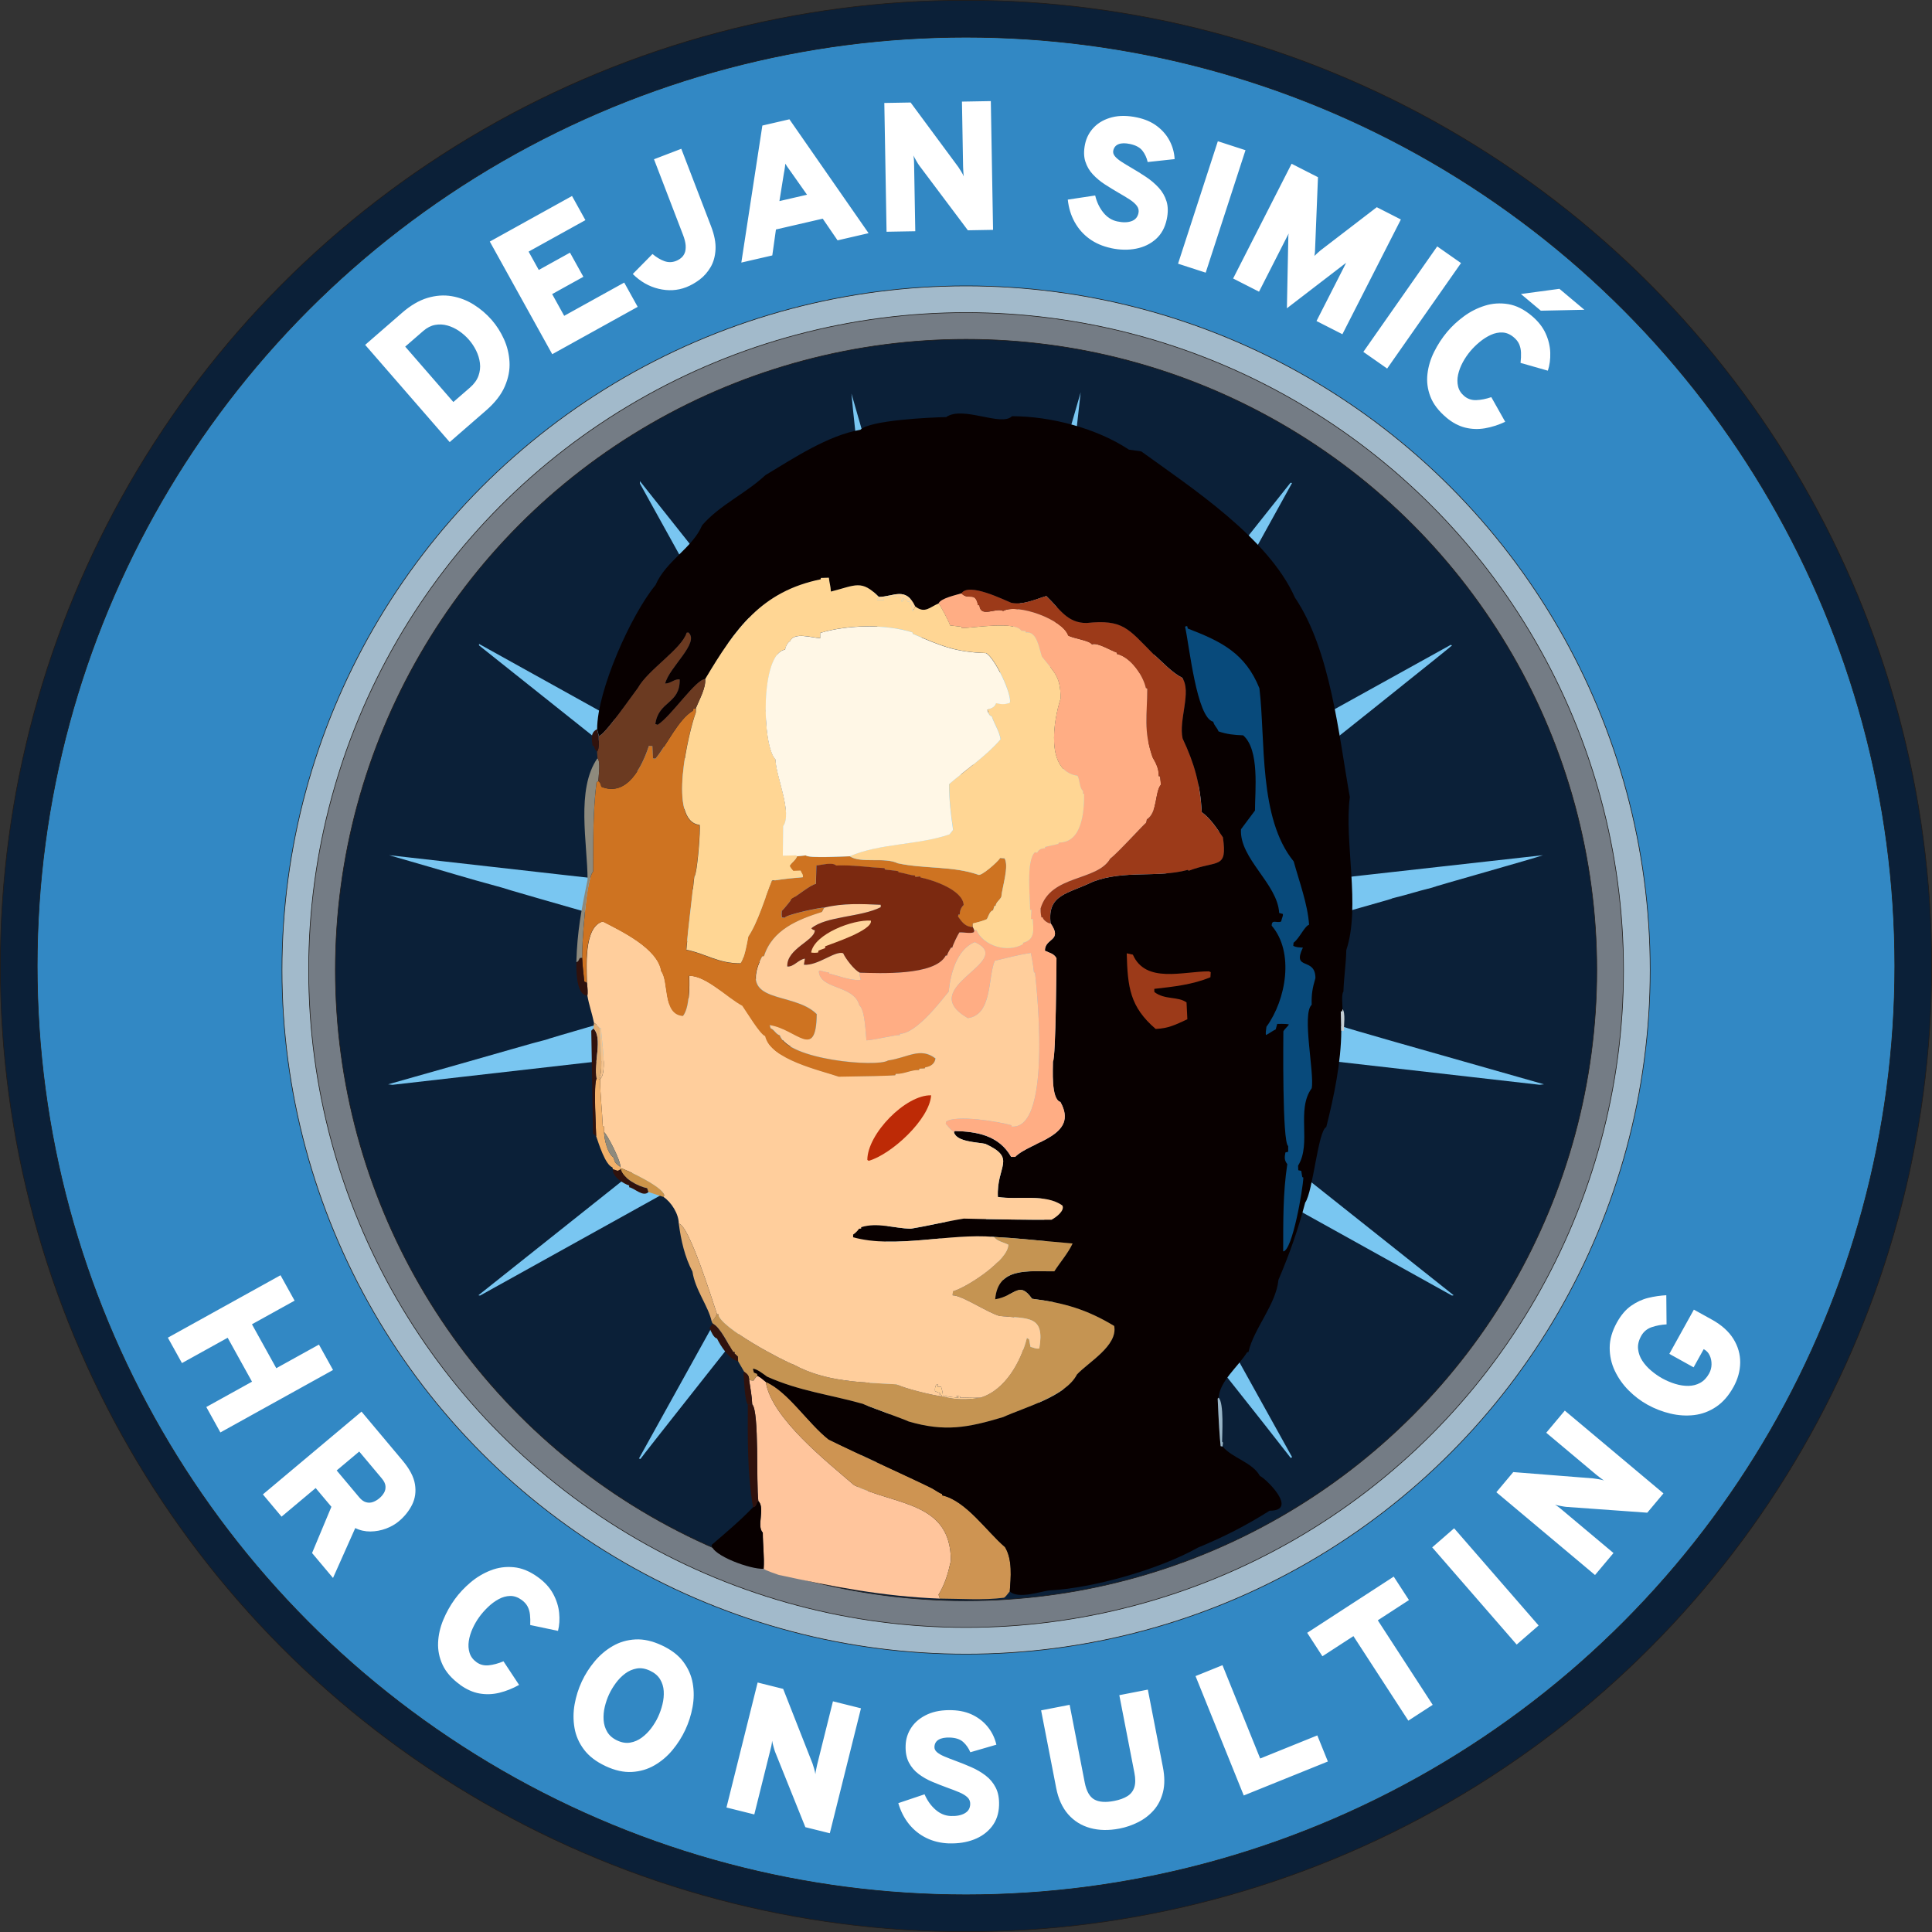<?xml version="1.0" encoding="UTF-8"?> <svg xmlns="http://www.w3.org/2000/svg" id="Layer_2" viewBox="0 0 682.62 682.63"><rect x="0" y="0" width="682.62" height="682.63" fill="#333333" stroke="none"/><defs><style>.cls-1{fill:#fff;}.cls-2{fill:#747c85;}.cls-2,.cls-3,.cls-4,.cls-5{stroke:#1f1a17;stroke-miterlimit:288;stroke-width:.22px;}.cls-3{fill:#3288c4;}.cls-4{fill:#0b2038;}.cls-5{fill:#a2bacb;}.cls-6{fill:#7b2910;}.cls-6,.cls-7,.cls-8,.cls-9,.cls-10,.cls-11,.cls-12,.cls-13,.cls-14,.cls-15,.cls-16,.cls-17,.cls-18,.cls-19,.cls-20,.cls-21,.cls-22,.cls-23,.cls-24,.cls-25,.cls-26,.cls-27,.cls-28,.cls-29,.cls-30{fill-rule:evenodd;}.cls-7{fill:#79c6f1;}.cls-8{fill:#9c3a19;}.cls-9{fill:#080000;}.cls-10{fill:#084a7b;}.cls-11{fill:#e2ad72;}.cls-12{fill:#c59452;}.cls-13{fill:#c4cdd2;}.cls-14{fill:#cc944a;}.cls-15{fill:#ce7321;}.cls-16{fill:#ce9452;}.cls-17{fill:#bd2a06;}.cls-18{fill:#98b5c7;}.cls-19{fill:#30120d;}.cls-20{fill:#8e8a7d;}.cls-21{fill:#f2b16a;}.cls-22{fill:#fff7e6;}.cls-23{fill:#ffad84;}.cls-24{fill:#f5c28c;}.cls-25{fill:#ffc59c;}.cls-26{fill:#ffce94;}.cls-27{fill:#ffce9c;}.cls-28{fill:#ffd69c;}.cls-29{fill:#ffd694;}.cls-30{fill:#6b3a21;}</style></defs><g id="Layer_1-2"><g id="Layer_1-3"><g id="_200728296"><ellipse id="_200728392" class="cls-4" cx="341.31" cy="341.31" rx="341.2" ry="341.21"></ellipse></g><ellipse class="cls-3" cx="341.31" cy="341.31" rx="328.17" ry="328.17"></ellipse><g id="_200728008"><circle id="_200728416" class="cls-5" cx="341.34" cy="342.73" r="241.71"></circle><circle id="_200728248" class="cls-2" cx="341.34" cy="342.73" r="232.28"></circle></g><circle class="cls-4" cx="341.34" cy="342.73" r="222.84"></circle><path class="cls-7" d="m381.65,546.84c-13.44-46.9-26.89-93.83-40.35-140.76-13.42,46.73-26.84,93.48-40.26,140.24-.15.07-.3.15-.45.25,5.53-48.42,11.09-96.83,16.64-145.27h-.69q-88.37,111.44-90.26,114.19c-.17-.05-.35-.1-.52-.17,23.54-42.41,47.08-84.85,70.61-127.29v-.67c-42.24,23.46-84.48,46.93-126.74,70.39-.2-.02-.4-.05-.6-.1q113.57-90.28,113.75-90.8c-48.02,5.48-96.06,10.96-144.11,16.44-.5-.05-1.02-.1-1.54-.17,48.49-13.69,48.84-14.01,55.73-15.75q.35-.35,79.57-23.07c1.84-.4,3.67-.79,5.51-1.22-.05-.17-.1-.35-.17-.52-14.63-4.14-14.98-4.46-21.88-6.2-.35-.35-78.18-22.4-78.53-22.74-15.15-4.12-15.5-4.46-39.88-11.46q144.33,16.37,145.15,16.15c-37.78-30.09-75.58-60.17-113.38-90.28v-.52q126.55,70.32,127.29,70.44c-23.46-42.36-46.95-84.73-70.44-127.12v-.84q88.18,110.92,90.51,114.19c.15-.05.3-.1.45-.17-11.98-106.73-14.93-130.66-16.22-144.95,13.44,46.8,26.89,93.63,40.33,140.46,13.54-46.95,27.09-93.9,40.65-140.88-5.38,48.56-10.79,97.13-16.2,145.72,30.11-37.92,60.22-75.85,90.33-113.77.17,0,.37.02.57.05-23.44,42.41-46.88,84.83-70.34,127.24,42.12-23.34,84.23-46.68,126.37-70.02.15.05.32.1.5.17q-.17.42-113.13,90.38c48.42-5.41,96.83-10.81,145.25-16.25-3,1.14-38.82,11.14-39.16,11.46-6.9,1.74-7.24,2.08-14.14,3.8-.35.35-1.36.35-86.46,24.8-.17.17-.37.35-.57.55,18.48,5.31,18.83,5.66,25.72,7.39.35.35,8.26,2.41,8.61,2.75,6.9,1.71,7.24,2.06,14.14,3.79.35.32,6.2,1.71,6.55,2.06.67,0,1.02.35,15.15,4.14q.35.32,70.52,20.21c-.52.05-1.04.1-1.56.17-48.02-5.48-96.04-10.96-144.06-16.44.17.27.35.57.52.87,25.82,20.31,26.07,20.83,113.18,89.94-.2.02-.4.05-.6.1-42.19-23.44-84.38-46.9-126.6-70.37-.02.32-.07.64-.12.99,23.41,42.14,46.83,84.31,70.24,126.47-.15.1-.3.2-.47.3q-10.86-14.11-90.43-114.02c5.36,47.72,10.72,95.47,16.1,143.21-.02.82-.05,1.66-.07,2.51h0Z"></path><g id="_199379952"><path id="_200728152" class="cls-25" d="m269.82,554.28c.27-4.23-.31-8.45-.31-12.75-2.3-2.3.94-8.68-1.57-11.18-.81-6.35.36-31.65-2.17-34.17-.11-3-.67-5.79-1.1-8.68q.63.29,1.57.29.47-.92,1.39-1.7c1.39.72,1.86,1.3,2.95,2.17,1.92,12.77,21.76,28.31,31.22,36.5,14.67,7.2,34.17,5.75,34.17,26.72-1.01,4.47-2.01,8.07-4.36,11.94.16.47.31.94.47,1.41-20.19-.78-37.59-4.2-56.98-8.39-.42-.18-4.83-1.59-5.28-2.17h0Z"></path><path id="_200728560" class="cls-16" d="m332.08,564.83c-.16-.47-.31-.94-.47-1.41,2.35-3.87,3.35-7.47,4.36-11.94,0-20.98-19.5-19.52-34.17-26.72-9.46-8.19-29.3-23.73-31.22-36.5,7.78,3.33,14.92,14.65,22.21,20.35,9.55,4.72,31.13,14.51,36.5,17.24q2.95,1.86,3.58,2.01v.47c8.45,1.88,15.74,12.75,22.23,18.29,2.68,4.47,2.06,10.69,1.68,15.72-.31.11-1.01,1.45-2.01,2.17-7.38.96-15.23.34-22.68.31h0Z"></path><path id="_200727384" class="cls-9" d="m356.77,562.35c.38-5.03,1.01-11.25-1.68-15.72-6.49-5.55-13.78-16.42-22.23-18.29v-.47q-.63-.16-3.58-2.01c-5.37-2.73-26.95-12.52-36.5-17.24-7.29-5.7-14.42-17.02-22.21-20.35-1.1-.87-1.57-1.45-2.95-2.17-.04-.22-.09-.45-.13-.65-.38-.16-.74-.31-1.1-.45-.13-.47-.25-.92-.36-1.36,1.32-.11,4.07,2.1,5.01,2.77,11.45,5.12,21.8,6.24,33.86,9.62.31.31,15.83,5.9,16.15,6.22,12.75,3.73,20.91,2.21,33.39-1.54,7.54-3.44,22.1-7.29,26.1-15.07,3.96-4.27,14.49-10.13,13.15-17.13-9.66-5.84-17.78-8.21-29.03-9.62-4.63-6.57-5.97-.92-13.02.2.94-11.41,11.54-9.88,20.89-9.88,1.99-3.11,4.94-6.51,6.46-9.84-17.33-1.5-18.58-1.81-27.82-2.33-15.5-1.39-34.84,4.27-49.74.13v-.96c.69-.42,1.65-1.36,2.08-2.06.25-.02.49-.04.76-.07v-.47c5.66-1.79,11.58.36,17.47.54,6.31-1.03,12.43-2.57,18.79-3.58q19.26.47,31,.4c1.5-.78,4.74-3.15,3.85-5.01-5.9-4.29-15.77-1.9-22.81-3.04-.54-11.09,6.84-13.57-4.41-18.76-2.59-.6-10.2-.63-11.09-4.09.07-.16.16-.31.25-.45,7.69.2,15.59,1.48,19.93,9.15h1.41c5.52-5.52,22.77-7.29,15.99-19.41-3.4-.96-2.59-11.94-2.64-14.29,1.05-1.05,1.25-36.27,1.25-36.5-.96-1.72-2.48-1.86-4.09-2.66,0-4.58,6.4-3.27,2.06-9.62-1.3-10.35,6.08-10.42,14.92-14.76,11.16-4.25,22.61-1.25,33.55-4.18.09.09.2.2.31.31,10.2-3.89,13.73-.34,12.1-11.81-2.12-3.11-4.45-6.73-7.49-8.88-.56-9.88-2.53-17.02-6.75-26.03-1.5-6.53,3.31-16.68-.18-21.47-3.62-1.81-7.02-5.64-10.11-8.32-9.04-9.1-10.71-12.37-23.68-11.03-6.87,0-9.33-4.88-14.2-9.53-4,1.21-8.12,3.24-12.37,2.39-2.57-1.01-15.07-7.31-17.6-3.33-1.74.56-7.38,1.72-8.1,3.58-3,1.19-4.81,3.73-8.23,1.07-3.35-7.25-7.78-3.4-12.88-3.4-6.17-6.17-8.07-4.14-16.93-1.88-.16-2.33-.47-2.64-.72-4.9-.96.02-1.92.04-2.86.09v.47c-20.87,4.25-30.17,17.31-40.84,35.25-3.31,0-11.94,13.08-16.77,16.15-.29-.09-.56-.18-.83-.27,1.14-8.23,8.77-7,8.61-15.74-1.9-.27-3.09,1.43-5.14,1.43,1.48-5.86,12.26-14.38,8.23-18.03-.22.02-.42.04-.63.07-1.77,5.77-13.62,13.04-17.24,19.52-1.39,1.74-12.34,17.56-13.82,16.91-.2-.78-.4-1.57-.6-2.33,0-13.62,11.94-40.41,20.64-50.94,3.71-8.59,13.04-13.02,16.46-21.11,6.33-7.27,15.23-11.07,22.36-17.71,10.24-6.15,22.03-14,33.57-16.04,3.35-3.35,24.2-4.34,30.28-4.47,5.97-4.14,19.46,3.51,23.28-.31,13.66,0,29.88,4.25,41.31,11.81,1.45.2,2.91.4,4.36.63,17.47,12.64,44.95,30.55,54.3,51.66,12.61,18.65,15.5,48.78,19.39,70.47-2.06,15.72,3.87,38.64-1.25,54.05-.09,4.96-.87,9.68-1.01,14.69-.78.78-.31,4.96-.31,6.19-.07.25-.11.51-.16.78h-.45c.04,2.28.09,4.56.16,6.84-.07,11.16-2.57,23.19-5.3,34.02-2.93,1.25-4.67,22.81-7.45,26.7-2.59,9.82-5.57,18.18-9.46,27.33-.83,8.7-8.83,17.38-10.58,25.47-.16.02-.31.04-.47.07-3.22,5.17-9.64,10.13-10.09,16.08-.11.09-.22.2-.31.31q.54,12.34,1.05,16.8c.22.04.45.09.67.13,3.58,4.18,10.56,5.59,13.19,10.4,1.97.81,13.84,12.28,3.42,12.28-8.39,5.3-16.21,9.28-25.32,13.04-13.6,7.65-36.99,14.36-52.73,15.14-3.44.51-10.53,3.04-13.75.4h0Z"></path><path id="_200727360" class="cls-9" d="m266.08,532.52c1.21-.13,1.07-1.39,1.86-2.17,2.5,2.5-.74,8.88,1.57,11.18,0,4.29.58,8.52.31,12.75-4.49.34-18.38-4.74-18.38-8.43,5.03-4.32,10.06-8.54,14.65-13.33h0Z"></path><path id="_200727936" class="cls-19" d="m266.08,532.52c-2.06-11.56-1.9-24.4-1.86-36.18.51-.07,1.03-.11,1.54-.16,2.53,2.53,1.36,27.82,2.17,34.17-.78.78-.65,2.03-1.86,2.17Z"></path><path id="_200727888" class="cls-18" d="m430.55,493.85c1.99,1.7,1.23,13.28,1.25,15.54.09.09.2.2.31.31-.07.45-.11.92-.16,1.39-.22-.04-.45-.09-.67-.13q-.51-4.45-1.05-16.8c.09-.11.2-.22.31-.31h0Z"></path><path id="_200727624" class="cls-12" d="m267.62,486.09q-.92.78-1.39,1.7-.94,0-1.57-.29c0-1.5-.6-2.01-1.7-2.8-.74-1.25-1.45-2.5-2.17-3.73-.04-.58-.09-1.16-.13-1.72-.49-.29-.65-.76-1.12-.92v-.63h-.47c-1.7-2.44-4.52-8.79-7.29-10.09-.11-.22-.22-.42-.31-.63,1.01-1.01,1.23-1.61,1.86-2.64h.47c.51,4.72,23.28,16.71,26.72,17.85,11.14,6.11,23.95,6.19,36.25,6.91,2.91,1.54,12.88,3.89,15.92,4.27,5.01,1.25,8.61,1.32,13.66.47,8.9-2.66,14.42-12.97,16.46-21.11.25.16.51.31.78.47.16.87.31,1.77.49,2.66,1.19.29,1.97.81,3.11.58,2.06-11.81-3.85-10.49-14-11.47-4.41-1.23-13.22-7.31-16.62-7.31.02-.47.07-.94.11-1.41,5.05-1.43,19.57-11,19.57-16.48-1.86-.92-3.91-1.16-5.1-2.75,9.24.51,10.49.83,27.82,2.33-1.52,3.33-4.47,6.73-6.46,9.84-9.35,0-19.95-1.52-20.89,9.88,7.04-1.12,8.39-6.78,13.02-.2,11.25,1.41,19.37,3.78,29.03,9.62,1.34,7-9.19,12.86-13.15,17.13-4,7.78-18.56,11.63-26.1,15.07-12.48,3.76-20.64,5.28-33.39,1.54-.31-.31-15.83-5.9-16.15-6.22-12.05-3.38-22.41-4.5-33.86-9.62-.94-.67-3.69-2.88-5.01-2.77.11.45.22.89.36,1.36.36.13.72.29,1.1.45.04.2.09.42.13.65h0Z"></path><path id="_200727576" class="cls-19" d="m264.23,496.33c-1.19-1.7-1.3-9.01-1.57-11.34.09-.11.2-.2.31-.29,1.1.78,1.7,1.3,1.7,2.8.42,2.89.98,5.68,1.1,8.68-.51.04-1.03.09-1.54.16h0Z"></path><path id="_200727456" class="cls-26" d="m332.7,493.38c.02-.11.07-.22.11-.34-.31-.16-.6-.29-.89-.42.09-.11.2-.22.31-.31-.63-.27-1.25-.54-1.86-.78-.13-.76.09-2.48.94-2.48v.94h1.23c.16.92.47,1.23.63,3.11,1.23.13,1.54.45,5.59.76-.31-.22-.63-.42-.94-.63q.94,0,1.57.31c-.11.09-.22.2-.31.31,2.59,0,4.7-.25,7.29,0-5.05.85-8.65.78-13.66-.47h0Z"></path><path id="_200727744" class="cls-27" d="m332.7,493.38c-3.04-.38-13.02-2.73-15.92-4.27-12.3-.72-25.11-.81-36.25-6.91-3.44-1.14-26.21-13.13-26.72-17.85h-.47c-1.77-5.28-9.91-31.56-13.51-32,0-3.44-2.66-7.65-5.43-9.46,2.46-2.46-14.49-10.29-15.05-10.11-.07-.16-.11-.31-.16-.47.18-2.3-4.92-11.92-5.75-12.26v-2.01h-.47c-.2-5.48-.94-11.45-.94-16.77.04-.07.09-.11.16-.16,2.37-2.37.29-13.66.16-17.87h-.47q-1.32-1.52-2.01-1.86c-.65-3.24-1.81-6.42-2.33-9.64q.22-1.32-.16-4.5c.02-4.7-1.36-19.81,5.66-21.67,6.53,3.38,19.39,9.48,20.64,17.53,2.8,3.73.45,15.34,7.69,15.81,2.26-2.75,2.33-10.42,2.15-14.18,6.13,0,13.51,7.78,18.83,10.58,1.3,1.81,6.33,10.22,8.07,10.71,1.83,8.32,19.59,12.12,26.01,14.36q16.08-.22,19.95-.51c.04-.18.11-.34.18-.49,3.02.09,5.39-1.48,8.21-1.36.04-.18.11-.34.18-.49.6-.04,1.23-.07,1.86-.09.04-.13.09-.27.16-.38,1.83-.25,3.4-1.25,3.6-3.13-5.37-4.14-9.8-.25-16.73.72-3.87,2.5-35.38-.2-38.26-8.86-1.65-.63-1.63-1.74-3.26-2.53-.11-.38-.22-.76-.31-1.12,9.55,1.41,16.39,12.79,16.62-3.87-8.36-8.36-28.25-3.02-19.3-20.37.22-.04.45-.09.67-.13,2.95-9.33,11.99-12.93,20.49-15.61.25-.49.51-.98.78-1.48,6.46-1.63,13.31-1.3,19.95-1.01v.85c-7.02,3.58-19.39,3.13-24.53,7.47q.54.6,1.23.67c0,3.71-10,6.49-9.73,12.81,2.28.22,3.94-2.48,6.24-2.77-.13.72-.25,1.43-.36,2.15,5.01.4,10.94-5.03,13.87-4.07.81,1.88,3.96,5.99,5.9,6.89-.38,1.03.22,1.5.22,2.55-3.26.4-8.12-1.57-11.09-2.24-.07-.13-.11-.27-.16-.4q-1.27-.11-3.11-.69c-.13.09-.27.2-.38.31.4,6.53,12.37,4.7,14.31,11.99,2.04,1.74,2.21,9.75,2.5,12.39,2.1,0,10.69-2.08,11.83-1.86v-.47c5.81,0,14.74-11.85,17.24-14.89.58-5.93,2.71-14.89,9.24-17.49,15.12,6.98-21.67,15.83-2.48,26.86,8.68-1.21,7.02-14.02,9.5-20.26,4.29-.98,8.36-2.17,12.79-2.77.45,2.24.83,4.45,1.07,6.82.11.04.25.09.38.16.02.38,6.73,55.66-8.3,54.37v-.47c-4.63-1.32-19.61-3.78-23.15-1.25-.02.25-.04.51-.07.78.69.63,1.19,1.57,2.89,2.95.89,3.47,8.5,3.49,11.09,4.09,11.25,5.19,3.87,7.67,4.41,18.76,7.04,1.14,16.91-1.25,22.81,3.04.89,1.86-2.35,4.23-3.85,5.01q-11.74.07-31-.4c-6.35,1.01-12.48,2.55-18.79,3.58-5.88-.18-11.81-2.33-17.47-.54v.47c-.27.02-.51.04-.76.07-.42.69-1.39,1.63-2.08,2.06v.96c14.89,4.14,34.24-1.52,49.74-.13,1.19,1.59,3.24,1.83,5.1,2.75,0,5.48-14.51,15.05-19.57,16.48-.04.47-.09.94-.11,1.41,3.4,0,12.21,6.08,16.62,7.31,10.15.98,16.06-.34,14,11.47-1.14.22-1.92-.29-3.11-.58-.18-.89-.34-1.79-.49-2.66-.27-.16-.54-.31-.78-.47-2.04,8.14-7.56,18.45-16.46,21.11-2.59-.25-4.7,0-7.29,0,.09-.11.2-.22.31-.31q-.63-.31-1.57-.31c.31.2.63.4.94.63-4.05-.31-4.36-.63-5.59-.76-.16-1.88-.47-2.19-.63-3.11h-1.23v-.94c-.85,0-1.07,1.72-.94,2.48.6.25,1.23.51,1.86.78-.11.09-.22.2-.31.31.29.13.58.27.89.42-.04.11-.09.22-.11.34h0Z"></path><path id="_200727648" class="cls-19" d="m251.79,467.62c2.77,1.3,5.59,7.65,7.29,10.09h.47v.63c.47.16.63.63,1.12.92.04.56.09,1.14.13,1.72-3.06-.58-6.22-5.41-7.47-8.07-1.19-.18-2.19-2.62-2.64-3.73.36-.51.72-1.03,1.1-1.54h0Z"></path><path id="_200727960" class="cls-11" d="m251.48,466.99c-1.23-5.61-5.88-11.23-6.82-17.71-2.75-5.21-4.05-11.11-4.83-16.93,3.6.45,11.74,26.72,13.51,32-.63,1.03-.85,1.63-1.86,2.64h0Z"></path><path id="_200726712" class="cls-10" d="m453.38,442.15c.02-10.67-.11-20.51,1.45-30.84-1.1-1.39-.98-2.37-.67-4.12.31-.09.65-.18.98-.25v-2.01c-2.15-1.32-1.7-38.69-1.7-40.52.56-1.01,1.63-1.79,1.95-2.42q-.31-.29-4.12-.22l-.54,1.95c-1.23.54-2.39,1.57-3.47,1.97q-.11-1.03.2-2.91c7-9.59,9.88-26.39,1.86-35.71,0-2.44,1.81-.78,3.33-1.48.4-1.63.72-1.95.63-2.66-.45-.13-.89-.25-1.32-.36-.56-10.35-14.09-19.19-13.49-29.57,1.63-2.21,3.29-4.43,4.94-6.62,0-7,1.7-21.47-4.18-26.57-3.22-.13-5.68-.36-8.7-1.39-.51-1.36-1.57-2.08-1.86-3.42-5.88-1.3-8.48-27.08-9.95-33.55q.38-.31.78-.16c.04.25.09.51.16.78,11.99,4.61,20.35,8.79,25.32,21.11,2.21,18.63-.34,45.91,12.12,61.19,1.95,7.13,4.94,15.07,5.43,22.36-1.57.45-3.42,4.83-5.48,6.35-.04.36-.09.72-.11,1.1,1.12.6,2.12.54,3.4.63-3.98,8.34,4.43,3.11,4.43,10.78-1.07,3.53-1.43,5.77-1.32,9.42-3.56,3.18,1.05,24.42,0,29.5-5.57,7.63.07,19.48-4.81,27.35.02.54.04,1.07.07,1.61.34.07.69.13,1.05.22.11.72.22,1.45.36,2.19.11.04.25.09.38.16-.09,3.85-3.89,26.1-7.13,26.1h0Z"></path><path id="_200726568" class="cls-14" d="m229.11,421.17c-.16-.47-.31-.94-.47-1.39-3.04-.51-8.68-3.49-9.3-6.69v-.31c.56-.18,17.51,7.65,15.05,10.11-1.77-.58-3.53-1.16-5.28-1.72h0Z"></path><path id="_200726448" class="cls-19" d="m216.55,413.1c.56.18,1.14.38,1.72.58.36-.2.72-.4,1.07-.58.63,3.2,6.26,6.17,9.3,6.69.16.45.31.92.47,1.39-1.9,1.9-4.92-1.39-6.82-1.7v-.63c-2.01-.6-6.06-3.18-5.75-5.75h0Z"></path><path id="_200726616" class="cls-21" d="m216.55,413.1c-.07-.22-.11-.42-.16-.63-2.57-.96-4.85-8.43-5.75-11.03.02-1.39-1.05-18.63.16-20.33.4.04.81.09,1.23.16,0,5.32.74,11.29.94,16.77h.47v2.01c.07,2.59,1.23,7.6,3.44,8.99.22,1.86.87,2.06,2.3,3.26.04.16.09.31.16.47v.31c-.36.18-.72.38-1.07.58-.58-.2-1.16-.4-1.72-.58h0Z"></path><path id="_200727024" class="cls-20" d="m213.44,400.06c.83.34,5.93,9.95,5.75,12.26-1.43-1.21-2.08-1.41-2.3-3.26-2.21-1.39-3.38-6.4-3.44-8.99h0Z"></path><path id="_200727072" class="cls-17" d="m306.92,410.14c-.16-.11-.31-.22-.47-.31,0-9.21,13.57-23.08,22.54-22.83-.56,8.52-14.09,20.91-22.07,23.15h0Z"></path><path id="_200727144" class="cls-23" d="m337.06,400.06c-1.7-1.39-2.19-2.33-2.89-2.95.02-.27.04-.54.07-.78,3.53-2.53,18.52-.07,23.15,1.25v.47c15.03,1.3,8.32-53.99,8.3-54.37-.13-.07-.27-.11-.38-.16-.25-2.37-.63-4.58-1.07-6.82-4.43.6-8.5,1.79-12.79,2.77-2.48,6.24-.83,19.05-9.5,20.26-19.19-11.03,17.6-19.88,2.48-26.86-6.53,2.59-8.65,11.56-9.24,17.49-2.5,3.04-11.43,14.89-17.24,14.89v.47c-1.14-.22-9.73,1.86-11.83,1.86-.29-2.64-.47-10.65-2.5-12.39-1.95-7.29-13.91-5.46-14.31-11.99.11-.11.25-.22.38-.31q1.83.58,3.11.69c.04.13.09.27.16.4,2.97.67,7.83,2.64,11.09,2.24,0-1.05-.6-1.52-.22-2.55,6.75.16,26.55,1.19,30.3-6.06h.45q.18-.83,1.41-2.8h.47c.16-.96,1.86-4.38,2.48-5.37,1.57-.13,3.91.51,5.14-.09.04-.27.09-.51.13-.76h.78c2.44,5.64,10.91,8.23,16.46,4.99v-.47c4.43-1.14,3.62-4.81,3.42-8.39h-.63c.04-1.1.09-2.19.16-3.26h-.47c.07-4.18-1.5-17.15,1.68-20.33.27.04.54.09.81.13.67-1.16,1.43-1.52,2.8-1.54v-.47c1.54-.36,3.11-.72,4.67-1.07.09-.18.18-.34.29-.49,8.21,0,8.86-11.09,8.86-17.22h-.47c.02-.34.07-.67.11-.98-1.3-.87-1.12-3.8-1.97-5.39-11.47-1.63-8.52-19.5-5.99-27.26,0-7.67-1.97-9.01-6.6-14.83-.98-2.71-1.63-9.17-5.75-8.54v-.47c-.51-.07-1.03-.11-1.54-.16-2.3-3.47-16.64-.98-21.11-.92v-.47c-1.36-.16-2.71-.31-4.05-.47-.11-.87-3.56-7.36-4.05-7.76.72-1.86,6.35-3.02,8.1-3.58,2.53,2.71,4.83-.96,5.88,4.18h.47c.4,4.63,5.79.74,8.39,2.03,5.12-2.73,21.09,2.97,22.99,8.7,1.77,1.03,7.45,1.68,8.39,3.11,1.86-.81,6.8,2.26,8.86,2.93v.47c4.79,1.05,9.26,7.56,10.2,11.99.16.09.34.18.51.29,0,9.06-1.43,14.8,1.86,24.22,1.32,2.28,2.19,4.05,2.19,6.69h.45c.09.98.2,1.97.31,2.95-2.24,2.73-1.19,9.88-4.96,12.26-.11.4-.22.83-.31,1.25-.42.11-10.33,11.05-12.61,12.61-4.67,8.16-21.07,5.55-24.62,17.65-.02,2.19.27,2.5.27,3.13h.47c.11.92,1.86,2.17,2.8,2.17,4.34,6.35-2.06,5.03-2.06,9.62,1.61.81,3.13.94,4.09,2.66,0,.22-.2,35.45-1.25,36.5.04,2.35-.76,13.33,2.64,14.29,6.78,12.12-10.47,13.89-15.99,19.41h-1.41c-4.34-7.67-12.23-8.95-19.93-9.15-.09.13-.18.29-.25.45h0Z"></path><path id="_200726544" class="cls-19" d="m209.7,363.4c3.4,3.4-.13,12.5,1.1,17.71-1.21,1.7-.13,18.94-.16,20.33-.38-.31-.74-.63-1.1-.92-.22-12.12-.42-24.24-.63-36.34.25-.27.51-.54.78-.78h0Z"></path><path id="_200726880" class="cls-11" d="m210.8,381.12c-1.23-5.21,2.3-14.31-1.1-17.71.04-.67.09-1.34.16-2.01q.69.34,2.01,1.86c.04,2.8,1.32,15.25,0,17.09.09.25.2.51.31.78-.07.04-.11.09-.16.16-.42-.07-.83-.11-1.23-.16h0Z"></path><path id="_200726928" class="cls-24" d="m212.18,381.12c-.11-.27-.22-.54-.31-.78,1.32-1.83.04-14.29,0-17.09h.47c.13,4.2,2.21,15.5-.16,17.87Z"></path><path id="_200726856" class="cls-15" d="m207.38,347.26c-.31-.16-.63-.31-.94-.47-.29-2.77-.63-5.48-.76-8.39-.11-4.63,1.43-28,3.87-30.44.07-10.69-.09-21.07,1.21-31.53.2-.16.42-.31.65-.47.78.72.85.96,1.05,2.01,9.12,3.76,14.45-7.18,16.82-14.42.4.02.83.04,1.25.07.07,1.43.13,2.89.22,4.34.27.02.56.04.85.09,3.87-4.58,8.07-13.93,13.22-16.93.04-.22.09-.42.13-.63.31-.11.63-.22.94-.31-.04.54-.07,1.07-.09,1.63-2.53,6.82-10.11,38.44,1.34,39.7.38,1.05-.76,17.2-1.88,18.32-.89,8.65-2.06,17.15-2.8,25.79,7.22,1.52,11.11,4.81,19.12,4.81,1.39-1.45,2.42-7.51,2.77-9.46,3.47-5.21,5.88-13.69,8.36-19.75,2.53-.29,3.13-.6,10.94-1.25,0-1.32-.45-1.21-.81-2.3-.87.02-1.74.04-2.62.07q-.81-.85-1.25-1.74c.72-1.3,2.12-1.97,2.62-3.44,1.03-.11,2.06-.22,3.11-.31,1.1,1.1,13.4.31,15.54.31,3.73,2.62,12.37.2,16.93,2.48,9.48,2.04,19.34.89,28.4,4.03.85.85,6.96-4.52,7.78-5.9.51.02,1.03.07,1.54.11,1.7,2.73-.83,10.18-1.12,13.6-.54,1.16-1.99,2.03-1.99,3.22-.16.02-.31.04-.47.07-.16.49-.31.98-.45,1.5-1.21.27-1.63,2.08-2.19,3.11q-1.23.63-4.96,1.54v1.25c-2.64,0-3.87-1.72-5.26-3.71.04-.22.09-.45.13-.65h.47c0-1.27.45-2.55,1.39-3.4-.27-5.32-10.89-8.88-15.21-9.73-.07-.13-.11-.27-.16-.38-.58.04-1.16.09-1.72.16-.07-.18-.11-.36-.16-.51-1.9-.07-3.71-.87-5.73-1.12-.07-.13-.11-.27-.16-.38-1.66-.34-3.22-.36-4.7-.6-.04-.18-.09-.34-.13-.49-5.88-.25-11.23-1.19-17.09-.92-1.3-1.3-5.19-.16-6.98,0-.07,2.17-.11,4.34-.16,6.51-1.95.34-6.51,4.16-8.54,5.28-.02.2-3.11,4-3.51,4.27q-.16,1.39.04,2.28c.31.04.65.09.98.13.38-1.14,13.31-3.82,13.98-3.58-.27.49-.54.98-.78,1.48-8.5,2.68-17.53,6.28-20.49,15.61-.22.04-.45.09-.67.13-8.95,17.35,10.94,12.01,19.3,20.37-.22,16.66-7.07,5.28-16.62,3.87.09.36.2.74.31,1.12,1.63.78,1.61,1.9,3.26,2.53,2.89,8.65,34.4,11.36,38.26,8.86,6.93-.96,11.36-4.85,16.73-.72-.2,1.88-1.77,2.88-3.6,3.13-.07.11-.11.25-.16.38-.63.02-1.25.04-1.86.09-.07.16-.13.31-.18.49-2.82-.11-5.19,1.45-8.21,1.36-.07.16-.13.31-.18.49q-3.87.29-19.95.51c-6.42-2.24-24.18-6.04-26.01-14.36-1.74-.49-6.78-8.9-8.07-10.71-5.32-2.8-12.7-10.58-18.83-10.58.18,3.76.11,11.43-2.15,14.18-7.25-.47-4.9-12.08-7.69-15.81-1.25-8.05-14.11-14.16-20.64-17.53-7.02,1.86-5.64,16.97-5.66,21.67h0Z"></path><path id="_200725800" class="cls-13" d="m473.89,364.19c-.07-2.28-.11-4.56-.16-6.84h.45c.04-.27.09-.54.16-.78,1.12,1.12.47,5.95.47,7.63h-.92Z"></path><path id="_200726400" class="cls-8" d="m408.34,363.56c-9.12-7.81-9.93-14.78-10.24-26.73.72.16,1.43.31,2.17.47,4.52,10.29,17.67,5.9,26.86,5.9.2.09.42.18.65.29-.04.58-.09,1.19-.11,1.79-6.35,2.64-12.99,3.33-19.84,4.11,0,.36.02.74.04,1.12,3.71,2.84,8.3,1.45,11.36,3.67.09,1.97.18,3.96.29,5.95-4.18,1.92-6.62,3.22-11.18,3.42h0Z"></path><path id="_200726208" class="cls-19" d="m203.64,339.94c.72-.09.87-.83,1.23-1.43.27-.04.54-.09.81-.11.13,2.91.47,5.61.76,8.39.31.16.63.31.94.47q.38,3.18.16,4.5c-4.03,0-3.94-9.35-3.89-11.81h0Z"></path><path id="_200726160" class="cls-6" d="m303.81,343.68c-1.95-.89-5.1-5.01-5.9-6.89-2.93-.96-8.86,4.47-13.87,4.07.11-.72.22-1.43.36-2.15-2.3.29-3.96,3-6.24,2.77-.27-6.33,9.73-9.1,9.73-12.81q-.69-.07-1.23-.67c5.14-4.34,17.51-3.89,24.53-7.47v-.85c-6.64-.29-13.49-.63-19.95,1.01-.67-.25-13.6,2.44-13.98,3.58-.34-.04-.67-.09-.98-.13q-.2-.89-.04-2.28c.4-.27,3.49-4.07,3.51-4.27,2.03-1.12,6.6-4.94,8.54-5.28.04-2.17.09-4.34.16-6.51,1.79-.16,5.68-1.3,6.98,0,5.86-.27,11.2.67,17.09.92.04.16.09.31.13.49,1.48.25,3.04.27,4.7.6.04.11.09.25.16.38,2.01.25,3.82,1.05,5.73,1.12.04.16.09.34.16.51.56-.07,1.14-.11,1.72-.16.04.11.09.25.16.38,4.32.85,14.94,4.41,15.21,9.73-.94.85-1.39,2.12-1.39,3.4h-.47c-.04.2-.09.42-.13.65,1.39,1.99,2.62,3.71,5.26,3.71.16.36.31.72.47,1.07-.04.25-.09.49-.13.76-1.23.6-3.58-.04-5.14.09-.63.98-2.33,4.41-2.48,5.37h-.47q-1.23,1.97-1.41,2.8h-.45c-3.76,7.25-23.55,6.22-30.3,6.06h0Z"></path><path id="_200726184" class="cls-29" d="m245.89,250.17c1.14-2.88,3.56-7.07,3.27-10.24,10.67-17.94,19.97-31,40.84-35.25v-.47c.94-.04,1.9-.07,2.86-.09.25,2.26.56,2.57.72,4.9,8.86-2.26,10.76-4.29,16.93,1.88q-.56.45-.63,1.07h2.48v-.63c2.1-.22,3.6-1.36,5.97-.09.07.45.16.89.25,1.34.18-.09.36-.18.54-.25-.09-.34-.16-.67-.22-1.01.83.34,1.5.42,1.86,1.25h.63c.04.31.09.63.16.94.09-.11.2-.22.31-.31.2.92.4,1.86.63,2.8.29-.58.6-1.16.92-1.72,3.42,2.66,5.23.11,8.23-1.07.49.4,3.94,6.89,4.05,7.76,1.34.16,2.68.31,4.05.47v.47c4.47-.07,18.81-2.55,21.11.92.51.04,1.03.09,1.54.16v.47c4.11-.63,4.76,5.84,5.75,8.54,4.63,5.81,6.6,7.16,6.6,14.83-2.53,7.76-5.48,25.63,5.99,27.26.85,1.59.67,4.52,1.97,5.39-.04.31-.09.65-.11.98h.47c0,6.13-.65,17.22-8.86,17.22-.11.16-.2.31-.29.49-1.57.36-3.13.72-4.67,1.07v.47c-1.36.02-2.12.38-2.8,1.54-.27-.04-.54-.09-.81-.13-3.18,3.18-1.61,16.15-1.68,20.33h.47c-.07,1.07-.11,2.17-.16,3.26h.63c.2,3.58,1.01,7.25-3.42,8.39v.47c-5.55,3.24-14.02.65-16.46-4.99h-.78c-.16-.36-.31-.72-.47-1.07v-1.25q3.73-.92,4.96-1.54c.56-1.03.98-2.84,2.19-3.11.13-.51.29-1.01.45-1.5.16-.02.31-.04.47-.07,0-1.19,1.45-2.06,1.99-3.22.29-3.42,2.82-10.87,1.12-13.6-.51-.04-1.03-.09-1.54-.11-.83,1.39-6.93,6.75-7.78,5.9-9.06-3.13-18.92-1.99-28.4-4.03-4.56-2.28-13.19.13-16.93-2.48,10.49-4.61,24.35-3.94,35.25-7.74.4-.54.83-1.07,1.25-1.59-.83-5.61-1.41-10.42-1.41-16.15,5.95-5.12,13.15-9.95,18.18-15.83-.4-2.82-2.19-5.34-3.11-8.1-1.12-.34-1.14-1.27-1.57-2.33,1.54-.67,2.5-.76,3.11-2.33,2.01.42,2.84.49,4.81-.09,1.05-2.57-5.21-15.92-8.39-17.62-11.2-.36-15.99-2.64-25.92-6.82v-.47c-9.59-3.04-23.06-2.71-32.63.16v1.86c-3.04-.11-9.24-2.28-10.69,1.07-.78.22-1.72,2.19-1.72,2.97-8.79,1.25-8.27,33.97-3.42,38.82,0,5.55,6.08,19.03,2.71,23.53-.04,3.49-.09,6.98-.11,10.47,1.57-.04,3.13-.09,4.7-.13.09.09.2.2.31.31-.49,1.48-1.9,2.15-2.62,3.44q.45.89,1.25,1.74c.87-.02,1.74-.04,2.62-.07.36,1.1.81.98.81,2.3-7.8.65-8.41.96-10.94,1.25-2.48,6.06-4.9,14.54-8.36,19.75-.36,1.95-1.39,8.01-2.77,9.46-8.01,0-11.9-3.29-19.12-4.81.74-8.63,1.9-17.13,2.8-25.79,1.12-1.12,2.26-17.26,1.88-18.32-11.45-1.25-3.87-32.87-1.34-39.7.02-.56.04-1.1.09-1.63h0Z"></path><path id="_200726112" class="cls-20" d="m203.64,339.94c.29-10.8,1.79-18.65,3.96-29.12,0-12.7-4.2-31.91,3.51-42.94,1.19,1.27.36,6.4.29,8.07-.22.16-.45.31-.65.47-1.3,10.47-1.14,20.84-1.21,31.53-2.44,2.44-3.98,25.81-3.87,30.44-.27.02-.54.07-.81.11-.36.6-.51,1.34-1.23,1.43Z"></path><path id="_200726064" class="cls-28" d="m286.59,336.54c1.16-6.6,14.85-11.72,21.11-11.27.78,3.44-14.11,8.23-16.15,9.08v.63c-.78.29-1.57.58-2.35.89-.04.22-.09.45-.13.67q-1.34.22-2.48,0Z"></path><path id="_200726016" class="cls-8" d="m339.7,209.65c2.53-3.98,15.03,2.33,17.6,3.33,4.25.85,8.36-1.19,12.37-2.39,4.88,4.65,7.34,9.53,14.2,9.53,12.97-1.34,14.65,1.92,23.68,11.03,3.09,2.68,6.49,6.51,10.11,8.32,3.49,4.79-1.32,14.94.18,21.47,4.23,9.01,6.19,16.15,6.75,26.03,3.04,2.15,5.37,5.77,7.49,8.88,1.63,11.47-1.9,7.92-12.1,11.81-.11-.11-.22-.22-.31-.31-10.94,2.93-22.39-.07-33.55,4.18-8.83,4.34-16.21,4.41-14.92,14.76-.94,0-2.68-1.25-2.8-2.17h-.47c0-.63-.29-.94-.27-3.13,3.56-12.1,19.95-9.48,24.62-17.65,2.28-1.57,12.19-12.5,12.61-12.61.09-.42.2-.85.31-1.25,3.78-2.37,2.73-9.53,4.96-12.26-.11-.98-.22-1.97-.31-2.95h-.45c0-2.64-.87-4.41-2.19-6.69-3.29-9.42-1.86-15.16-1.86-24.22-.18-.11-.36-.2-.51-.29-.94-4.43-5.41-10.94-10.2-11.99v-.47c-2.06-.67-7-3.73-8.86-2.93-.94-1.43-6.62-2.08-8.39-3.11-1.9-5.73-17.87-11.43-22.99-8.7-2.59-1.3-7.98,2.59-8.39-2.03h-.47c-1.05-5.14-3.35-1.48-5.88-4.18h0Z"></path><path id="_200725776" class="cls-22" d="m300.25,302.53c-2.15,0-14.45.78-15.54-.31-1.05.09-2.08.2-3.11.31-.11-.11-.22-.22-.31-.31-1.57.04-3.13.09-4.7.13.02-3.49.07-6.98.11-10.47,3.38-4.5-2.71-17.98-2.71-23.53-4.85-4.85-5.37-37.57,3.42-38.82,0-.78.94-2.75,1.72-2.97,1.45-3.35,7.65-1.19,10.69-1.07v-1.86c9.57-2.86,23.03-3.2,32.63-.16v.47c9.93,4.18,14.72,6.46,25.92,6.82,3.18,1.7,9.44,15.05,8.39,17.62-1.97.58-2.8.51-4.81.09-.6,1.57-1.57,1.66-3.11,2.33.42,1.05.45,1.99,1.57,2.33.92,2.75,2.71,5.28,3.11,8.1-5.03,5.88-12.23,10.71-18.18,15.83,0,5.73.58,10.53,1.41,16.15-.42.51-.85,1.05-1.25,1.59-10.89,3.8-24.76,3.13-35.25,7.74h0Z"></path><path id="_200726040" class="cls-30" d="m211.4,275.96c.07-1.68.89-6.8-.29-8.07-.07-.78-.11-1.57-.16-2.33.96-1.12.56-4.05.6-5.59,1.48.65,12.43-15.16,13.82-16.91,3.62-6.49,15.48-13.75,17.24-19.52.2-.02.4-.04.63-.07,4.03,3.65-6.75,12.17-8.23,18.03,2.06,0,3.24-1.7,5.14-1.43.16,8.74-7.47,7.51-8.61,15.74.27.09.54.18.83.27,4.83-3.06,13.46-16.15,16.77-16.15.29,3.18-2.12,7.36-3.27,10.24-.31.09-.63.2-.94.31-.04.2-.09.4-.13.63-5.14,3-9.35,12.34-13.22,16.93-.29-.04-.58-.07-.85-.09-.09-1.45-.16-2.91-.22-4.34-.42-.02-.85-.04-1.25-.07-2.37,7.25-7.69,18.18-16.82,14.42-.2-1.05-.27-1.3-1.05-2.01h0Z"></path><path id="_200726232" class="cls-19" d="m210.95,265.56c-.74-.74-.85-1.03-1.1-2.01h-.47c-.31-2.37-.87-4.7,1.57-5.9.2.76.4,1.54.6,2.33-.04,1.54.36,4.47-.6,5.59h0Z"></path><path id="_199379976" class="cls-28" d="m310.5,210.9c5.1,0,9.53-3.85,12.88,3.4-.31.56-.63,1.14-.92,1.72-.22-.94-.42-1.88-.63-2.8-.11.09-.22.2-.31.31-.07-.31-.11-.63-.16-.94h-.63c-.36-.83-1.03-.92-1.86-1.25.07.34.13.67.22,1.01-.18.07-.36.16-.54.25-.09-.45-.18-.89-.25-1.34-2.37-1.27-3.87-.13-5.97.09v.63h-2.48q.07-.63.63-1.07h0Z"></path></g></g><g id="Outline"><path class="cls-1" d="m158.87,156.19l-29.85-34.34,13.05-11.34c3.01-2.62,6-4.36,8.96-5.25,2.96-.88,5.83-1.09,8.6-.61,2.77.48,5.36,1.47,7.76,2.98,2.4,1.5,4.53,3.33,6.39,5.47,1.69,1.95,3.12,4.18,4.27,6.71,1.15,2.53,1.81,5.22,1.97,8.06.16,2.84-.39,5.72-1.66,8.65-1.26,2.92-3.47,5.76-6.63,8.51l-12.85,11.17h0Zm1.31-14.15l5.84-5.07c1.49-1.29,2.5-2.69,3.03-4.17.53-1.48.71-2.98.52-4.51-.19-1.53-.64-2.99-1.33-4.4-.69-1.41-1.53-2.67-2.51-3.8-1.02-1.18-2.19-2.22-3.5-3.12-1.31-.9-2.69-1.55-4.14-1.96-1.45-.41-2.9-.48-4.36-.21-1.46.27-2.86.98-4.18,2.13l-6.38,5.54,17.01,19.57h0Zm34.94-16.89l-22.06-39.8,29.05-16.1,4.73,8.53-20.07,11.12,3.59,6.48,11.03-6.11,4.73,8.53-11.03,6.11,4.25,7.68,21.21-11.75,4.76,8.58-30.19,16.73h0Zm47.24-23.64c-3.03,1.16-6.25,1.34-9.65.53-3.4-.81-6.44-2.55-9.14-5.23l6.97-7.06c1.43,1.19,2.83,2.02,4.19,2.51,1.36.49,2.71.48,4.07-.04.69-.26,1.3-.63,1.85-1.08.55-.45.97-1.03,1.27-1.75.29-.72.4-1.61.34-2.66-.07-1.05-.38-2.3-.94-3.76l-10.25-26.7,9.65-3.7,10.51,27.37c1.18,3.07,1.71,5.81,1.58,8.2-.13,2.39-.7,4.47-1.73,6.23-1.03,1.76-2.32,3.23-3.87,4.41-1.55,1.17-3.16,2.08-4.84,2.73h0Zm19.57-8.74l7.43-48.41,9.56-2.21,27.97,40.24-10.96,2.53-5.24-7.66-16.53,3.82-1.29,9.17-10.96,2.53h0Zm13.46-21.72l9.75-2.25-5.66-8.03c-.19-.27-.41-.57-.65-.91-.24-.33-.49-.68-.73-1.03-.24-.36-.45-.69-.63-1-.03.36-.07.75-.13,1.17-.06.42-.12.84-.19,1.24-.07.41-.14.78-.2,1.1l-1.56,9.7h0Zm37.85,10.82l-.79-45.49,9.29-.16,16.85,22.78c.2.28.52.78.97,1.51.45.73.77,1.34.97,1.84-.07-.43-.13-1.04-.17-1.81-.05-.77-.08-1.31-.08-1.63l-.4-23.01,10.2-.18.79,45.49-8.9.16-17.24-22.97c-.22-.3-.55-.82-.98-1.58s-.78-1.38-1.03-1.9c.12.58.19,1.2.22,1.86.02.66.03,1.21.04,1.65l.41,23.27-10.14.18h0Zm79.27,5.78c-2.9-.62-5.43-1.71-7.59-3.27-2.16-1.57-3.89-3.53-5.2-5.88-1.31-2.35-2.13-5-2.45-7.97l9.68-1.46c.55,2.31,1.5,4.31,2.85,6,1.35,1.69,3,2.75,4.97,3.17,1.97.42,3.64.39,4.99-.09,1.35-.48,2.17-1.42,2.48-2.84.2-.93.02-1.78-.53-2.54-.56-.76-1.41-1.52-2.54-2.26-1.14-.74-2.48-1.55-4.02-2.43-1.56-.91-3.13-1.87-4.73-2.9-1.6-1.03-3.01-2.2-4.25-3.52-1.24-1.31-2.14-2.85-2.7-4.6-.56-1.76-.59-3.81-.09-6.17.49-2.31,1.56-4.3,3.2-5.97,1.64-1.67,3.76-2.83,6.35-3.49,2.59-.66,5.54-.63,8.87.08,2.75.59,5.1,1.6,7.02,3.07,1.93,1.46,3.42,3.21,4.46,5.22,1.04,2.02,1.62,4.15,1.74,6.42l-9.52,1.03c-.34-1.51-.96-2.85-1.85-4-.9-1.15-2.36-1.94-4.37-2.37-1.67-.36-3.02-.34-4.04.05-1.02.39-1.66,1.15-1.9,2.28-.14.68.04,1.33.55,1.96.51.63,1.27,1.28,2.28,1.94,1.01.66,2.21,1.39,3.59,2.19,1.76,1.02,3.49,2.09,5.18,3.23,1.7,1.14,3.19,2.41,4.47,3.81,1.29,1.4,2.21,3.02,2.76,4.84.55,1.82.57,3.93.06,6.33-.62,2.9-1.88,5.21-3.81,6.94-1.93,1.73-4.28,2.87-7.04,3.41-2.76.54-5.72.48-8.85-.19h0Zm23.72,5.52l14.06-43.27,9.77,3.17-14.06,43.27-9.77-3.17h0Zm38.46,15.79l.51-25.64c0-.07.03-.17.04-.3.02-.13.04-.3.08-.52-.09.17-.17.33-.24.46-.07.14-.12.23-.15.29l-10.09,19.81-9.15-4.66,20.66-40.54,9.32,4.75-1,24.88c0,.53-.02,1.02-.06,1.48-.04.46-.1.94-.2,1.46.38-.37.75-.71,1.1-1.04.35-.33.7-.64,1.06-.92l19.88-15.26,8.51,4.34-20.66,40.54-9.15-4.66,10.12-19.87c.06-.12.12-.24.19-.38.07-.14.12-.24.16-.32-.12.09-.22.17-.32.25-.1.08-.2.14-.26.18l-20.38,15.66h0Zm27.01,15.37l26.1-37.27,8.41,5.89-26.1,37.27-8.41-5.89Zm29.33,23.2c-2.75-2.31-4.63-4.78-5.64-7.4-1.01-2.63-1.36-5.29-1.04-7.99.31-2.7,1.1-5.31,2.37-7.85,1.27-2.54,2.8-4.89,4.61-7.05,1.66-1.98,3.63-3.8,5.91-5.48,2.28-1.68,4.76-2.93,7.43-3.76,2.66-.83,5.4-1.01,8.22-.54,2.82.47,5.58,1.84,8.3,4.13,2.24,1.88,3.88,3.95,4.91,6.21,1.03,2.26,1.57,4.55,1.64,6.84.07,2.29-.21,4.4-.85,6.33l-9.65-2.75c.16-1.37.21-2.59.16-3.68-.05-1.09-.27-2.08-.66-2.96s-1.03-1.69-1.91-2.42c-1.24-1.04-2.55-1.61-3.94-1.68-1.38-.07-2.77.21-4.14.84-1.38.63-2.68,1.46-3.93,2.49-1.25,1.03-2.37,2.13-3.34,3.29-1,1.2-1.89,2.5-2.66,3.93-.77,1.43-1.32,2.88-1.64,4.33-.32,1.46-.32,2.84-.01,4.16.31,1.32,1.04,2.47,2.2,3.44,1.2,1,2.61,1.47,4.25,1.41,1.63-.06,3.39-.4,5.29-1.05l4.91,8.71c-2.38,1.12-4.76,1.88-7.14,2.29-2.38.41-4.72.33-7.01-.24-2.29-.57-4.51-1.75-6.65-3.55h0Zm26.36-43.65l13.59-1.83,8.81,7.4-15.38.33-7.02-5.89h0Z"></path><path class="cls-1" d="m59.31,472.63l39.8-22.06,4.98,8.98-15.07,8.35,8.6,15.52,15.07-8.35,4.98,8.98-39.8,22.06-4.98-8.98,16.15-8.95-8.6-15.52-16.15,8.95s-4.98-8.98-4.98-8.98Zm33.57,55.38l34.85-29.25,14.5,17.28c2.49,2.97,3.96,5.76,4.38,8.37.43,2.61.09,5.03-1,7.23-1.09,2.2-2.66,4.16-4.7,5.87-1.28,1.07-2.79,1.93-4.55,2.59-1.76.65-3.58.99-5.47,1.01-1.89.02-3.69-.38-5.37-1.21l-7.86,17.63-7.4-8.81,6.83-16.34-5.56-6.62-12.05,10.11-6.6-7.87h0Zm26.07-8.47l7.98,9.51c.78.93,1.59,1.51,2.42,1.73.83.23,1.64.2,2.44-.09.8-.29,1.56-.74,2.27-1.34.66-.56,1.2-1.19,1.62-1.91.42-.72.59-1.5.52-2.36-.07-.86-.51-1.77-1.3-2.71l-7.98-9.51-7.97,6.69h0Zm43.58,75.7c-2.91-2.11-4.95-4.44-6.14-6.99-1.19-2.55-1.72-5.19-1.6-7.9.12-2.71.73-5.37,1.82-8,1.09-2.62,2.45-5.07,4.11-7.35,1.52-2.09,3.35-4.04,5.51-5.88,2.16-1.83,4.55-3.26,7.15-4.27,2.6-1.02,5.32-1.39,8.16-1.11,2.84.27,5.7,1.45,8.57,3.54,2.37,1.72,4.15,3.67,5.33,5.86,1.18,2.19,1.89,4.42,2.12,6.71.23,2.28.09,4.41-.4,6.38l-9.82-2.07c.06-1.37.03-2.6-.09-3.68s-.41-2.05-.86-2.9-1.15-1.61-2.08-2.29c-1.31-.95-2.66-1.42-4.05-1.4-1.38.03-2.74.4-4.07,1.13-1.33.72-2.57,1.64-3.74,2.76-1.17,1.12-2.21,2.29-3.1,3.52-.92,1.26-1.71,2.63-2.38,4.11-.67,1.48-1.12,2.96-1.34,4.44-.22,1.48-.12,2.86.28,4.15.4,1.29,1.21,2.39,2.44,3.28,1.26.92,2.71,1.28,4.33,1.11,1.62-.17,3.36-.64,5.21-1.41l5.51,8.34c-2.29,1.28-4.61,2.2-6.96,2.78-2.34.57-4.68.66-7.01.25-2.33-.41-4.62-1.43-6.89-3.07Zm51.41,28.75c-3.32-1.55-5.85-3.49-7.61-5.83-1.76-2.34-2.87-4.88-3.34-7.62-.48-2.74-.47-5.53.03-8.35.5-2.82,1.35-5.51,2.54-8.07,1.19-2.55,2.71-4.93,4.55-7.13,1.84-2.2,3.97-4.01,6.38-5.4,2.41-1.4,5.07-2.18,7.99-2.34,2.92-.16,6.03.54,9.35,2.09,3.34,1.56,5.88,3.49,7.61,5.82s2.85,4.87,3.32,7.61c.48,2.74.46,5.53-.06,8.35-.51,2.82-1.37,5.5-2.56,8.06-1.19,2.55-2.7,4.93-4.53,7.14-1.83,2.21-3.95,4-6.36,5.4-2.41,1.4-5.07,2.18-7.97,2.35-2.9.17-6.02-.52-9.36-2.08h0Zm4.2-9.01c1.57.73,3.08.97,4.54.72,1.46-.25,2.82-.84,4.07-1.76,1.25-.92,2.37-2.03,3.34-3.32.97-1.29,1.77-2.61,2.39-3.94.66-1.41,1.19-2.91,1.58-4.5s.54-3.14.45-4.67-.52-2.92-1.28-4.18c-.76-1.26-1.96-2.28-3.59-3.04-1.65-.77-3.2-1.03-4.67-.77-1.47.26-2.84.85-4.08,1.78-1.24.93-2.34,2.04-3.3,3.35-.96,1.31-1.76,2.64-2.38,3.97-.64,1.37-1.15,2.85-1.53,4.43-.38,1.58-.51,3.15-.41,4.69.11,1.54.54,2.95,1.3,4.22.76,1.26,1.94,2.27,3.55,3.02h0Zm38.54,23.64l11.01-44.15,9.02,2.25,10.37,26.37c.12.32.3.89.54,1.71.24.82.4,1.49.47,2.03.04-.44.15-1.04.3-1.79.15-.75.26-1.28.34-1.6l5.57-22.33,9.9,2.47-11.01,44.15-8.64-2.15-10.71-26.65c-.14-.35-.31-.94-.54-1.78-.23-.84-.4-1.54-.5-2.1-.04.59-.12,1.21-.27,1.85-.15.64-.28,1.18-.39,1.6l-5.63,22.58-9.84-2.45h0Zm78.69,12.7c-2.97-.1-5.64-.74-8.04-1.91-2.4-1.17-4.44-2.8-6.14-4.89-1.69-2.09-2.96-4.56-3.8-7.43l9.28-3.12c.94,2.18,2.22,3.98,3.84,5.41,1.62,1.43,3.44,2.19,5.45,2.26s3.65-.25,4.9-.96c1.25-.7,1.89-1.78,1.94-3.23.03-.95-.29-1.76-.97-2.41-.68-.65-1.65-1.25-2.9-1.78-1.25-.53-2.72-1.09-4.39-1.69-1.69-.62-3.41-1.3-5.16-2.03-1.75-.73-3.35-1.65-4.79-2.73-1.45-1.08-2.6-2.43-3.46-4.07-.85-1.63-1.24-3.65-1.15-6.06.08-2.36.79-4.5,2.11-6.43,1.32-1.93,3.21-3.44,5.64-4.54,2.43-1.1,5.35-1.58,8.74-1.46,2.81.1,5.3.69,7.45,1.8,2.15,1.1,3.92,2.57,5.3,4.37,1.38,1.8,2.32,3.81,2.82,6.02l-9.2,2.67c-.6-1.43-1.44-2.64-2.52-3.62-1.08-.98-2.66-1.5-4.71-1.57-1.71-.06-3.03.19-3.97.75-.94.56-1.44,1.42-1.48,2.57-.02.69.27,1.3.88,1.83.61.53,1.47,1.04,2.58,1.51,1.11.47,2.42.98,3.91,1.53,1.91.7,3.8,1.46,5.67,2.28,1.87.82,3.56,1.82,5.07,2.97,1.51,1.16,2.7,2.59,3.56,4.29.86,1.7,1.24,3.77,1.16,6.22-.1,2.97-.95,5.46-2.55,7.5-1.6,2.04-3.71,3.57-6.34,4.58-2.63,1.01-5.55,1.46-8.75,1.35h0Zm60.2-5.25c-3.81.74-7.26.67-10.38-.19-3.11-.86-5.71-2.48-7.79-4.85-2.07-2.38-3.48-5.47-4.22-9.28l-5.33-27.44,10.08-1.96,5.33,27.44c.6,3.08,1.73,5.08,3.39,6.01s4,1.1,7.02.51c1.91-.37,3.47-.94,4.67-1.69,1.2-.75,2.01-1.79,2.44-3.12.43-1.33.44-3.03.03-5.12l-5.33-27.44,10.08-1.96,5.33,27.44c.65,3.34.65,6.26.02,8.77-.64,2.51-1.72,4.64-3.27,6.4-1.55,1.76-3.38,3.16-5.49,4.22s-4.3,1.82-6.58,2.26Zm43.88-11.68l-17.04-42.19,9.52-3.85,13.32,32.97,20.19-8.16,3.73,9.22-29.71,12Zm58.15-26.44l-19.4-29.87-10.96,7.12-5.38-8.29,30.58-19.86,5.38,8.29-11.01,7.15,19.4,29.87-8.61,5.59h0Zm38.28-26.89l-29.85-34.34,7.75-6.74,29.85,34.34-7.75,6.74h0Zm27.68-24.57l-34.86-29.25,5.97-7.12,28.25,2.23c.34.03.93.12,1.78.26.84.14,1.52.3,2.02.47-.37-.23-.87-.59-1.48-1.06-.61-.47-1.04-.8-1.29-1.01l-17.63-14.79,6.56-7.82,34.86,29.25-5.72,6.82-28.65-2.06c-.37-.03-.98-.13-1.83-.29-.85-.16-1.56-.32-2.11-.47.52.29,1.03.64,1.55,1.06.51.42.94.77,1.27,1.05l17.83,14.96-6.52,7.77h0Zm48.89-66.39c-1.7,3.07-3.75,5.39-6.13,6.98s-4.95,2.56-7.7,2.89c-2.75.33-5.54.16-8.38-.51-2.84-.67-5.55-1.71-8.15-3.15-2.41-1.33-4.63-3.02-6.66-5.06-2.03-2.04-3.65-4.34-4.87-6.9-1.22-2.56-1.83-5.29-1.82-8.18,0-2.89.86-5.86,2.54-8.89,1.44-2.6,3.11-4.57,5.02-5.91,1.91-1.34,3.93-2.28,6.06-2.8,2.13-.52,4.26-.82,6.38-.94l.09,10.3c-1.84.1-3.58.42-5.23.98-1.65.56-2.9,1.6-3.74,3.12-.88,1.59-1.25,3.12-1.09,4.61.16,1.49.66,2.88,1.51,4.17.85,1.29,1.9,2.45,3.15,3.5,1.25,1.05,2.53,1.95,3.83,2.67,1.5.83,3.04,1.49,4.64,1.98,1.6.49,3.16.72,4.66.7s2.89-.37,4.15-1.06c1.26-.69,2.31-1.78,3.14-3.28.56-1,.85-2.08.87-3.22.02-1.14-.19-2.19-.63-3.15-.44-.96-1.1-1.69-1.97-2.17l-.17-.09-3.56,6.42-8.58-4.76,8.67-15.63,6.37,3.53c3.43,1.9,5.96,4.17,7.6,6.81,1.63,2.64,2.43,5.42,2.4,8.37-.03,2.94-.83,5.83-2.39,8.66h0Z"></path></g></g></svg> 